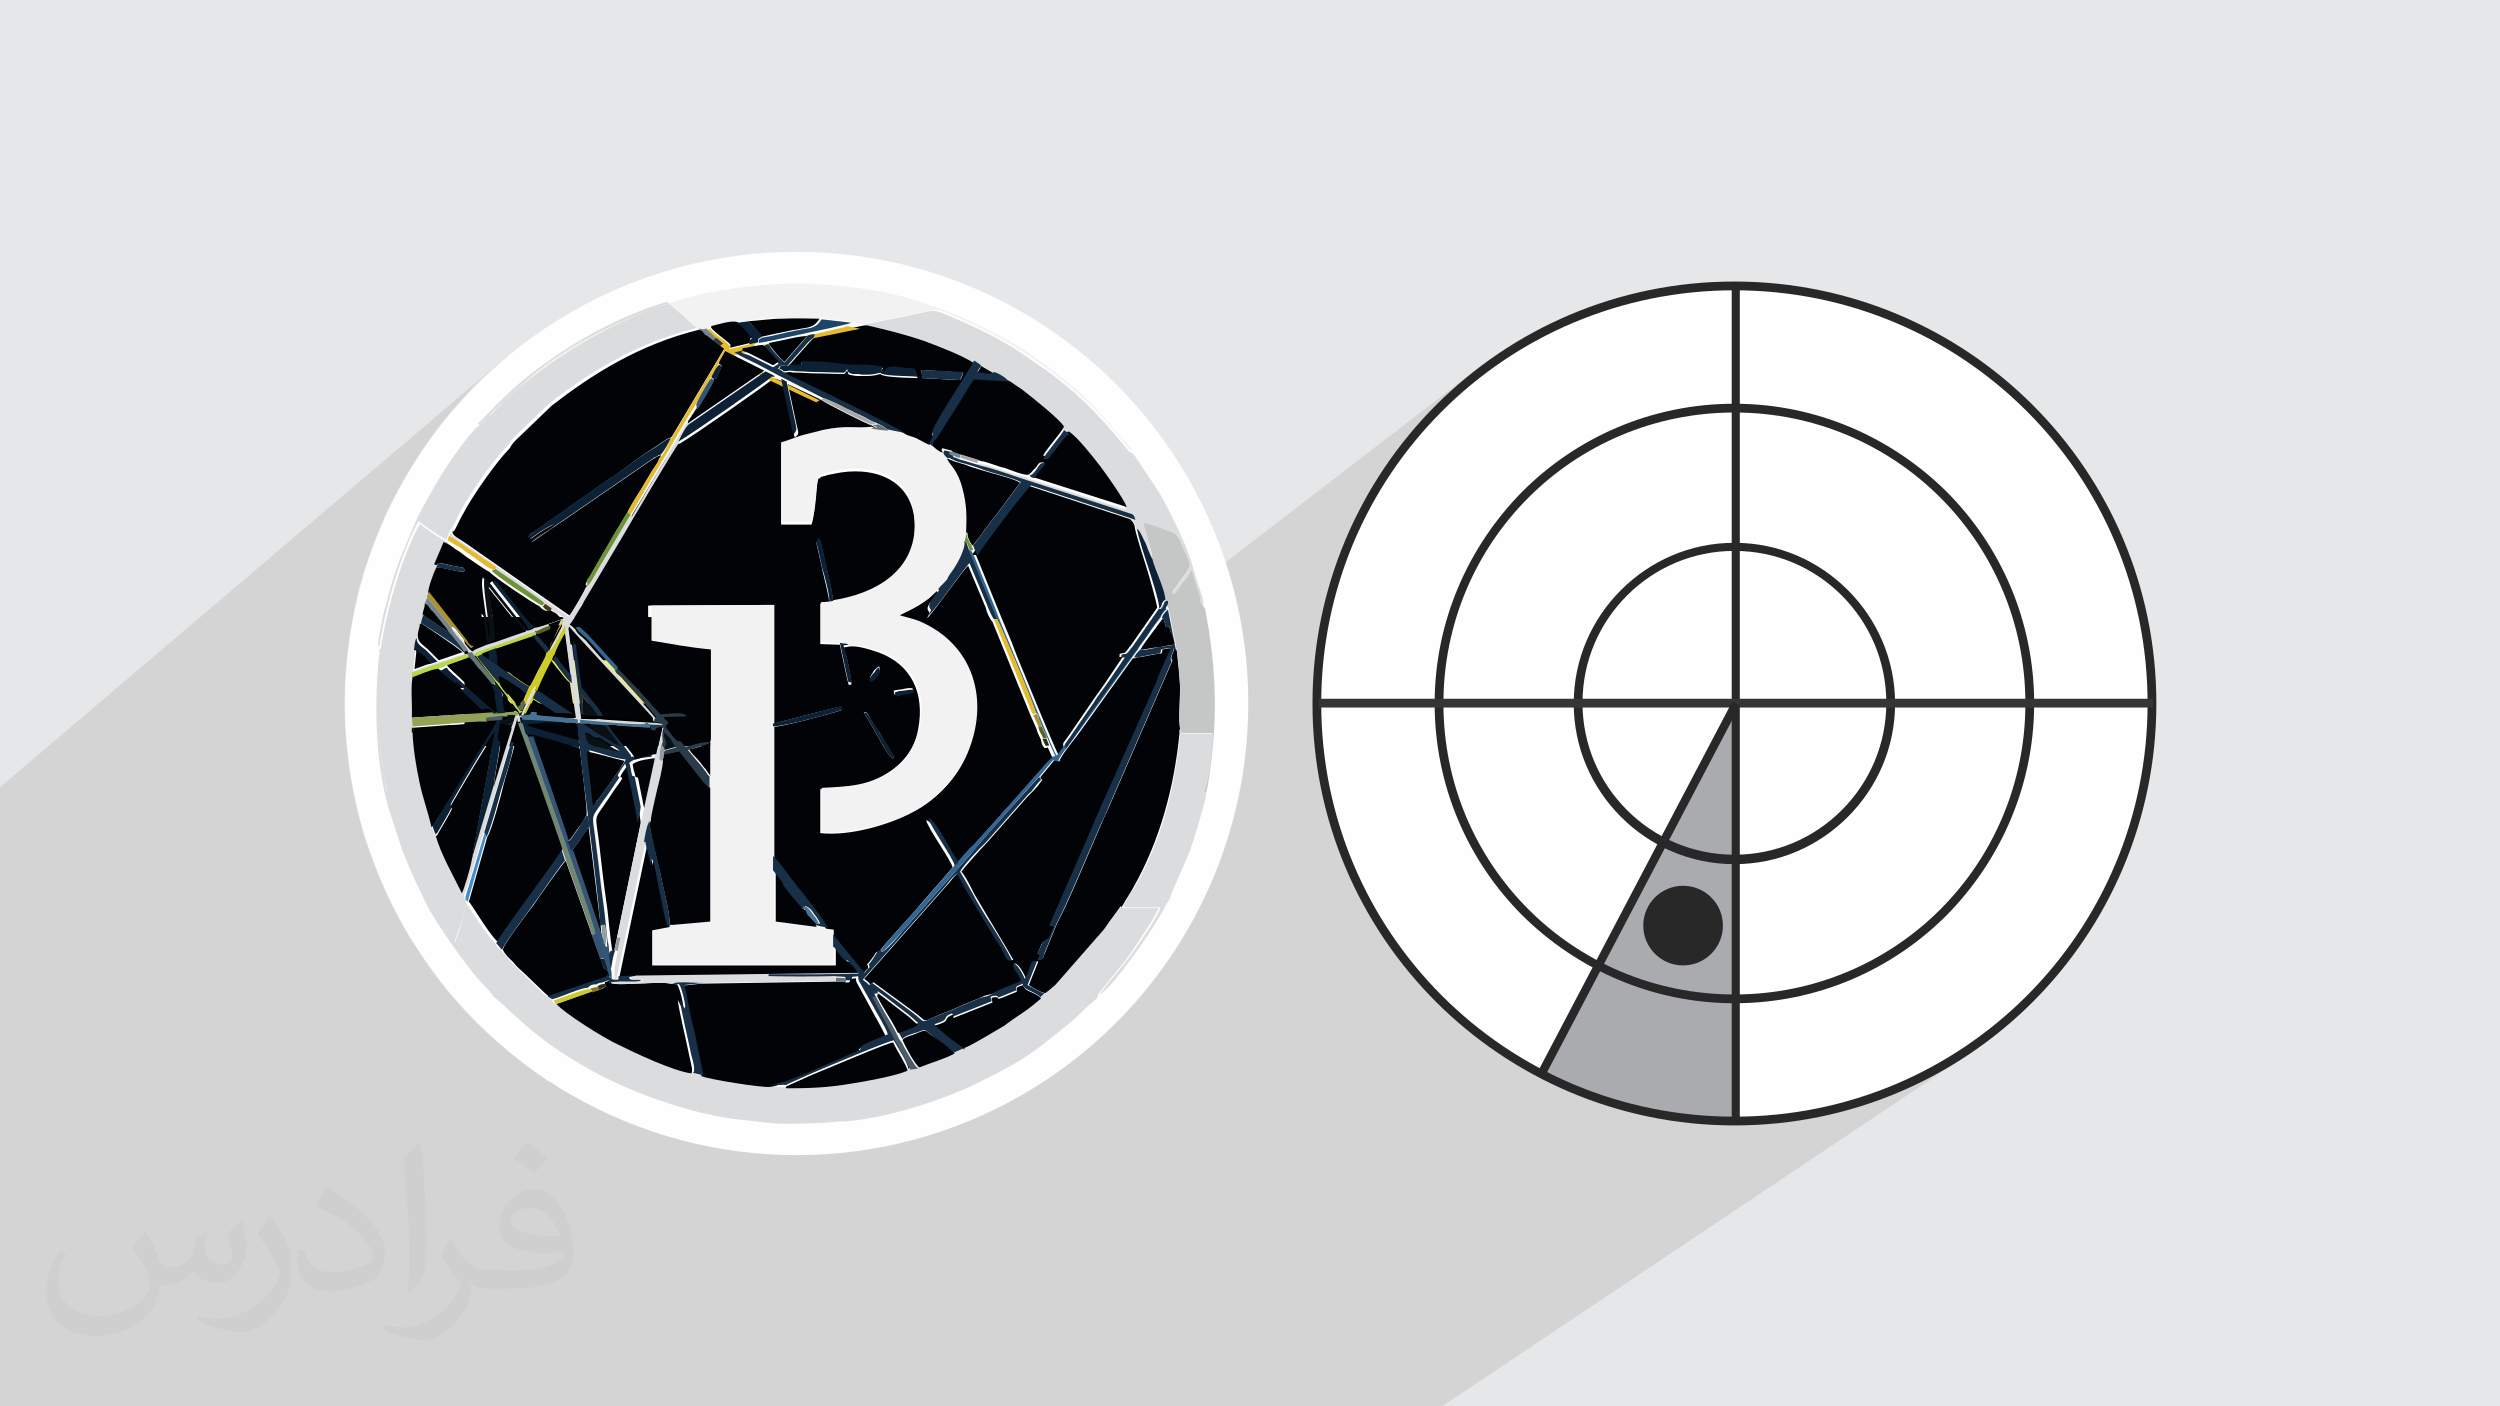<?xml version="1.0" encoding="UTF-8"?>
<!DOCTYPE svg PUBLIC "-//W3C//DTD SVG 1.1//EN" "http://www.w3.org/Graphics/SVG/1.1/DTD/svg11.dtd">
<!-- Creator: CorelDRAW 2017 -->
<svg xmlns="http://www.w3.org/2000/svg" xml:space="preserve" width="3.703in" height="2.083in" version="1.1" style="shape-rendering:geometricPrecision; text-rendering:geometricPrecision; image-rendering:optimizeQuality; fill-rule:evenodd; clip-rule:evenodd"
viewBox="0 0 3703 2083"
 xmlns:xlink="http://www.w3.org/1999/xlink">
 <defs>
  <style type="text/css">
   <![CDATA[
    .str0 {stroke:#373435;stroke-width:6.945}
    .fil3 {fill:#FEFEFE}
    .fil36 {fill:#A9ABAE}
    .fil39 {fill:#282829}
    .fil5 {fill:black}
    .fil6 {fill:#010306}
    .fil19 {fill:#091115}
    .fil13 {fill:#0C2135}
    .fil10 {fill:#173047}
    .fil20 {fill:#1C4568}
    .fil14 {fill:#2A3B4A}
    .fil33 {fill:#2B300E}
    .fil11 {fill:#326694}
    .fil15 {fill:#345674}
    .fil27 {fill:#458DCA}
    .fil32 {fill:#463910}
    .fil24 {fill:#487293}
    .fil21 {fill:#4C5B68}
    .fil31 {fill:#5A6222}
    .fil34 {fill:#656F4B}
    .fil29 {fill:#687474}
    .fil22 {fill:#6E9237}
    .fil16 {fill:#728772}
    .fil25 {fill:#748490}
    .fil35 {fill:#8C7624}
    .fil17 {fill:#91A357}
    .fil30 {fill:#949CA4}
    .fil26 {fill:#A9A9AA}
    .fil28 {fill:#AA9234}
    .fil23 {fill:#B6D74C}
    .fil9 {fill:#C5C6C6}
    .fil18 {fill:#CDCB2B}
    .fil8 {fill:#DBDCDD}
    .fil12 {fill:#E5BA2D}
    .fil0 {fill:#E6E7E8}
    .fil7 {fill:#F2F2F2}
    .fil4 {fill:#FCF05A}
    .fil38 {fill:#373435;fill-rule:nonzero}
    .fil37 {fill:#282829;fill-rule:nonzero}
    .fil2 {fill:#373435;fill-opacity:0.031}
    .fil1 {fill:#373435;fill-opacity:0.102}
   ]]>
  </style>
 </defs>
 <g id="Layer_x0020_1">
  <polygon class="fil0" points="0,0 3703,0 3703,2083 0,2083 "/>
  <polygon class="fil1" points="1282,2083 888,2083 552,2083 197,2083 189,2083 0,2083 0,1166 754,525 730,546 706,568 684,592 663,616 643,641 625,667 607,695 591,723 576,751 563,781 551,811 540,843 531,874 524,907 518,940 514,973 511,1007 510,1042 511,1076 514,1110 518,1144 524,1177 531,1209 540,1241 551,1272 563,1302 576,1332 591,1361 607,1389 625,1416 643,1442 663,1468 684,1492 706,1515 730,1537 754,1558 779,1578 805,1597 814,1603 2183,550 2171,560 2160,569 2149,579 2138,590 2127,600 2117,611 2106,622 2096,633 2087,644 2077,656 2068,668 2059,680 2051,692 2042,705 2035,718 2027,731 2019,744 2012,757 2006,771 1999,785 1993,799 1987,813 1982,827 1977,841 1972,856 1968,871 1964,886 1960,901 1957,916 1954,931 1951,947 1949,962 1947,978 1946,994 1945,1010 1944,1026 1944,1042 1944,1058 1945,1074 1946,1090 1947,1106 1949,1121 1951,1137 1954,1152 1957,1168 1960,1183 1964,1198 1968,1213 1972,1227 1977,1242 1982,1256 1987,1271 1993,1285 1999,1299 2006,1312 2012,1326 2019,1339 2027,1353 2035,1365 2042,1378 2051,1391 2059,1403 2068,1415 2077,1427 2087,1439 2096,1450 2106,1462 2117,1473 2127,1483 2138,1494 2149,1504 2160,1514 2171,1524 2183,1533 2195,1542 2207,1551 2219,1560 2232,1568 2245,1576 2258,1583 2271,1591 2284,1598 2298,1605 2312,1611 2326,1617 2340,1623 2354,1628 2368,1633 2383,1638 2398,1642 2413,1647 2428,1650 2443,1653 2458,1656 2474,1659 2489,1661 2505,1663 2521,1664 2536,1665 2553,1666 2569,1666 2585,1666 2601,1665 2617,1664 2632,1663 2648,1661 2664,1659 2679,1656 2694,1653 2710,1650 2725,1647 2740,1642 2754,1638 2769,1633 2783,1628 2798,1623 2812,1617 2826,1611 2839,1605 2853,1598 2866,1591 2879,1583 2892,1576 2905,1568 2918,1560 2136,2083 1954,2083 "/>
  <path class="fil2" d="M217 1826c7,11 12,21 16,32 3,7 5,19 21,19 5,0 11,-1 17,-5 7,-3 12,-9 14,-17l6 -21 15 -7 1 1c-2,8 -3,16 -3,21 0,18 15,24 27,24 7,0 13,-4 13,-10 0,-8 -4,-23 -8,-35 7,-7 14,-14 22,-20l1 1c4,15 6,30 6,40 0,10 -4,20 -8,27 -7,14 -20,25 -36,25 -12,0 -25,-6 -34,-17l-1 0c-9,11 -22,20 -43,20l-7 0c-1,14 -4,24 -9,33 -13,25 -50,42 -85,42 -49,0 -73,-28 -73,-66 0,-23 8,-45 19,-60l10 4c-7,14 -12,27 -12,40 0,35 29,52 62,52 31,0 68,-19 75,-42 -3,-25 -12,-36 -26,-59 4,-7 10,-15 17,-23l1 0 0 0 0 0 0 0 2 1zm564 -133c10,6 20,14 30,23 -6,8 -12,15 -21,21 -10,-8 -20,-15 -30,-22 7,-8 14,-15 20,-22l0 0 0 0 0 0 1 0zm5 96c-17,0 -30,11 -30,19 0,17 33,23 73,23 -5,-20 -22,-42 -43,-42zm-37 93c22,0 41,-1 55,-4 16,-4 30,-12 30,-18 0,-2 0,-3 -1,-5 -9,1 -19,1 -29,1 -29,0 -52,-7 -61,-23 -2,-5 -4,-10 -4,-16 0,-16 7,-32 19,-42 10,-9 21,-14 33,-14 20,0 37,16 48,42 6,14 11,30 11,51 0,14 -4,25 -12,34 -16,15 -45,21 -90,21l-20 0 0 0 -5 0c-11,0 -19,-2 -25,-7l-1 0c0,3 1,5 1,7 0,10 -3,23 -10,33 -20,30 -42,43 -60,43 -19,0 -42,-7 -63,-17l4 -7c7,3 16,5 29,5 34,0 78,-33 84,-64 -1,-3 -4,-6 -7,-10 -10,-12 -16,-22 -22,-32 5,-10 10,-18 14,-25l2 0c14,29 28,46 57,46l5 0 0 0 21 0 0 0 0 0 0 0 -3 1zm-146 31c2,-14 3,-29 3,-43l0 -21c0,-39 -5,-96 -9,-133 7,-8 17,-17 25,-23l2 1c5,47 7,101 7,151 0,13 -1,26 -2,35 -1,12 -8,21 -22,35l-3 -1 0 0 0 0 0 0 -1 -1zm-151 -62c1,18 10,33 41,33 20,0 36,-5 55,-14 3,-1 5,-3 5,-5 0,-12 -9,-27 -24,-41 -14,-13 -34,-25 -51,-32 -6,-3 -8,-5 -8,-8 0,-5 7,-16 13,-24l2 0c20,11 43,27 60,44 15,16 25,33 25,51 0,13 -4,26 -11,38 -22,11 -46,20 -70,20 -29,0 -48,-14 -48,-45 0,-3 0,-9 1,-16l10 0 0 0 0 0 0 0 0 -1zm-52 -52l18 29c7,11 13,22 13,41l0 24c0,19 -12,39 -32,60 -15,14 -29,20 -42,20 -19,0 -40,-6 -65,-17l3 -7c8,2 17,4 28,4 36,0 72,-26 89,-58 2,-4 3,-7 3,-9 0,-4 -2,-8 -4,-11 -9,-17 -19,-33 -30,-47 6,-9 12,-18 18,-27l1 0 0 -2z"/>
  <g id="_2240286001152">
   <g>
    <circle class="fil3" cx="1180" cy="1042" r="669"/>
    <g>
     <path class="fil4" d="M720 946l318 0 0 127 -318 0 0 -127zm0 0z"/>
     <path class="fil5" d="M688 1105l381 0 0 -191 -381 0 0 191zm64 -127l255 0 0 64 -255 0 0 -64zm0 0z"/>
     <g>
      <path class="fil6" d="M1279 1056c5,-3 5,-1 12,12 4,7 8,12 12,18 3,5 21,34 21,36 -3,8 -19,-23 -23,-30l-21 -36 0 0zm45 -29c1,-6 -3,-3 4,-5 1,0 7,-1 8,-1 5,-1 12,-3 16,-1 0,5 1,3 -3,5l-17 3c-7,1 -4,3 -8,-1l0 1zm-35 -19c-1,-5 0,-6 4,-12 1,-3 3,-4 4,-5 4,-4 4,-3 5,-4 3,7 1,8 -6,17l-7 3 0 1zm-286 -355c-3,3 -73,120 -81,134l-60 101c-4,5 -7,10 -10,17 -1,3 -4,7 -5,9 -1,1 -1,3 -3,4l-3 4c4,1 5,4 8,7 8,-1 1,-4 17,10l45 49c7,5 47,48 49,51 3,4 4,5 8,9 4,4 5,4 8,9 10,0 33,-5 39,3l-34 1c3,7 4,3 6,8 -1,3 -3,3 -4,6 7,7 12,16 18,21 4,3 0,-3 5,1 3,1 4,4 7,6 12,-1 22,-6 35,-6l0 -135c-32,-3 -58,-8 -88,-13l0 -52 182 -1 0 177c19,-5 86,-23 103,-26l1 5c-14,5 -88,25 -103,25l0 194c9,6 23,27 31,38 4,5 6,9 10,13 4,5 6,9 10,13 8,9 26,33 30,42l8 1 0 7c8,7 30,35 35,43 3,4 9,12 12,14 3,-4 3,-5 7,-8 -1,-13 -7,4 9,-19 3,-5 1,-4 8,-6 4,-8 51,-57 60,-69l48 -55c-1,-9 -38,-60 -39,-70 12,1 38,62 45,64l17 -19c3,-4 5,-5 9,-9l36 -40c4,-4 7,-7 9,-10l62 -70c9,-9 4,-5 10,-6l-8 -18c-3,1 0,1 -5,1 -3,-4 -4,-5 -5,-12 -3,-7 -5,-9 -7,-17l-8 -18 -57 -140c-4,-4 -8,-13 -10,-21l-26 -62c-9,8 -51,69 -61,78l4 -8c-1,-4 -8,-5 3,-18 3,-3 4,-4 5,-7 5,-7 3,-5 3,-7 0,0 0,-1 0,-1 -5,4 -8,8 -13,12 -21,16 -40,22 -45,26 4,3 25,7 32,10 79,35 101,117 69,195 -16,38 -47,69 -81,86 -32,17 -91,35 -135,30l0 -65c39,-1 66,-3 96,-21 22,-13 43,-34 49,-68 10,-53 -10,-95 -57,-113 -12,-4 -34,-12 -47,-9l-6 1c0,0 -1,0 -1,0 4,5 13,51 12,55 -5,0 -3,4 -7,-12l-10 -47 -29 -1 0 -60 13 -1c1,-6 -8,-40 -10,-49 -1,-8 -4,-16 -5,-23 -5,-22 -4,-14 -1,-22 4,4 1,-4 4,7l4 17c4,18 14,57 14,70 65,-10 122,-44 121,-114 -1,-71 -64,-90 -121,-77 -4,1 -8,1 -12,3 -1,0 -4,1 -5,1l-4 3c0,0 0,0 -1,0 -5,17 -4,51 -10,68l-45 0 0 -118c9,-3 21,-8 30,-10 10,-3 21,-5 31,-8 36,-8 48,-3 73,-5l9 0c-3,-3 -1,-1 -4,-3l-5 -3c-6,-1 -71,-34 -75,-38l-49 -23 13 61c3,12 4,13 -3,18l-18 -83 -9 -4 -5 0c-3,4 -120,86 -138,96l-4 1z"/>
      <path class="fil6" d="M1678 975l-82 114c-7,9 -25,31 -27,39 -7,-3 -5,-4 -9,0l-19 23c1,3 1,3 3,4 -5,7 -9,12 -14,17 -4,4 -5,5 -8,8l-60 68c-8,8 -32,35 -38,43 7,8 14,23 19,33 7,12 13,22 19,32 7,12 35,58 39,66 -9,1 -9,-5 -13,-12 -4,-6 -7,-10 -10,-17 -8,-12 -57,-95 -58,-100 -8,5 -12,13 -18,19l-122 138c4,3 6,4 9,8 6,-3 0,-1 5,-3l60 44c22,16 9,16 40,3 21,-8 40,-17 60,-25 5,-3 9,-3 16,-5 16,-8 30,-12 44,-19 -3,-7 -7,-12 -10,-18 0,0 -1,-4 -1,-4 -1,-5 0,-3 0,-4 8,1 17,23 17,23 10,-17 6,-27 18,-26l-14 35c5,4 19,12 25,12 4,-1 13,-10 17,-13l71 -81c4,-7 8,-12 13,-18l13 -18c4,-8 12,-19 16,-27 39,-69 60,-147 68,-227 0,-5 0,-5 1,-8 -3,-10 0,-47 0,-61 -1,-18 -3,-36 -5,-55 -3,-3 -1,3 -3,-4 -1,5 -5,12 -5,16 1,6 3,-1 1,5l-92 212c-4,10 -9,19 -13,29 -13,30 -53,126 -65,146l-18 44c-4,8 -1,10 -10,10l3 -6c-3,-3 -4,-3 -4,-3 5,-10 5,-16 12,-19 7,-4 4,-1 8,-9 3,-5 4,-6 5,-12l-6 -1 45 -103c16,-34 30,-69 45,-103l68 -153c8,-17 16,-34 22,-52 -3,0 -8,1 -10,1 -10,3 -1,0 -6,7 -13,1 -25,5 -38,6l0 1z"/>
      <path class="fil7" d="M1234 890l-5 1 -13 1 0 60 29 1c5,0 9,0 13,3 13,-1 35,5 47,9 47,18 68,60 57,113 -7,33 -27,55 -49,68 -30,18 -57,19 -96,21l0 65c44,5 103,-13 135,-30 34,-17 65,-48 81,-86 33,-78 10,-160 -69,-195 -8,-4 -27,-8 -32,-10 5,-4 25,-10 45,-26 5,-4 9,-8 13,-12 4,-5 8,-8 13,-14 4,-5 8,-10 10,-16 5,-9 14,-26 16,-38l4 -16c1,-25 3,-40 -5,-64 -8,-30 -19,-36 -23,-45 -4,-3 -8,-7 -9,-10 -3,-1 -9,-5 -13,-9 -5,-3 -3,0 -5,-4 -7,-3 -12,-5 -18,-9 -5,-3 -13,-5 -18,-7l-25 -5c-8,-1 -19,0 -26,-4 -25,3 -35,-3 -73,5 -10,3 -21,5 -31,8 -10,3 -21,8 -30,10l0 118 45 0c7,-17 7,-51 10,-68 0,0 1,-1 1,0l4 -3c1,0 4,-1 5,-1 4,-1 8,-3 12,-3 57,-13 120,5 121,77 1,70 -57,104 -121,114l1 -1z"/>
      <path class="fil6" d="M670 787c0,7 9,10 19,17l155 108c3,-3 22,-38 25,-42 0,-9 -3,1 -1,-6 0,-1 3,-5 4,-7l40 -69c4,-6 13,-23 17,-27 5,-13 17,-30 25,-43 4,-8 8,-14 13,-22 4,-7 10,-14 12,-21 -1,-1 0,-1 -5,1 -3,1 -4,3 -7,4l-179 123c1,-4 10,-9 17,-13 4,-3 16,-8 16,-13 -4,0 -25,14 -29,17 -5,4 -5,5 -9,1 1,-4 8,-7 12,-10l105 -74c17,-10 48,-35 66,-46 10,-6 17,-13 29,-18l81 -136 -4 -3c-4,1 -3,0 -5,3l-7 -5c0,0 0,0 -1,-1 0,0 0,-1 -1,-1 -4,-3 -7,-5 -10,-8 -4,-3 -3,-1 -5,-4 -3,-3 -1,-1 -6,-4 -91,22 -162,68 -220,113l-53 51c-4,4 -7,8 -9,12 -19,19 -55,70 -69,97 -3,4 -12,25 -14,26l1 0z"/>
      <path class="fil7" d="M1052 1097l0 3 0 48 0 18 0 198 -56 5 -7 3 -26 5 0 52 272 0 0 -27 0 -18 0 -7 -8 -1c-7,-1 -16,-3 -19,-5l-61 -8 0 -74 0 -18 0 -194 0 -4 0 -177 -182 1 0 52c30,5 56,10 88,13l0 135 -1 0z"/>
      <path class="fil8" d="M729 1471c0,5 1,4 8,10l32 29c14,13 29,25 44,36 17,12 31,21 48,31 65,39 165,75 240,82l36 4c16,3 79,1 97,-1 6,-1 13,-1 19,-1 60,-5 135,-29 187,-53 18,-9 35,-17 53,-27 18,-10 32,-19 48,-31 10,-8 45,-35 55,-45 4,-4 7,-6 10,-10l16 -14c4,-4 4,-3 4,-7 1,-4 39,-47 48,-61 8,-12 38,-56 42,-68l-43 0c-13,0 -10,0 -13,-3l-13 18c-5,6 -8,12 -13,18l-71 81c-4,3 -13,12 -17,13l-7 6c-5,5 -19,16 -27,21 -9,7 -18,13 -27,19 -14,9 -43,27 -61,34l-16 7c-4,5 -42,18 -52,21 0,0 -1,0 -1,0l-8 1 -6 3c-16,8 -62,16 -83,19 -34,5 -62,5 -96,7 -4,0 -18,0 -22,-1 -14,3 -91,-10 -101,-16l-16 -4c-29,-4 -83,-30 -109,-43 -19,-9 -79,-45 -91,-60 -5,-1 -3,0 -5,-5l-7 -4c-4,-4 -7,-5 -9,-8l-27 -26c-5,-5 -12,-12 -17,-17 -5,-7 -12,-13 -16,-19 -4,-1 -8,-8 -9,-10 -16,-16 -40,-57 -43,-60 1,7 -8,34 -10,42 -8,22 -9,21 0,32 1,3 0,1 3,4l45 57 0 0z"/>
      <path class="fil6" d="M1446 823l30 74c10,25 21,49 30,74 7,17 58,143 62,147 3,-4 5,-8 8,-10l-1 -3c-1,-5 0,-4 7,-14l35 -51c8,-12 16,-22 23,-33l23 -34c-9,0 -3,1 -5,-4 5,-3 7,0 10,-4 1,-1 5,-7 7,-9l39 -56c0,-5 -13,-51 -16,-60 -5,-16 -14,-43 -17,-58 0,-4 -3,-10 -7,-13l-155 -51c-8,7 -78,100 -79,104l5 0z"/>
      <path class="fil6" d="M1253 1454l-16 0 -199 3 -27 3c5,23 8,45 14,66 7,21 10,47 14,68 12,5 87,17 101,16 17,-1 73,-26 92,-34l39 -17c3,-3 1,-1 1,-4 4,-7 34,-16 40,-19 -3,-9 -18,-34 -23,-44l-18 -33c-4,-6 -3,-8 -3,-10l-9 1c0,7 -1,5 -10,5l3 0z"/>
      <path class="fil8" d="M1283 481c30,8 56,13 84,23 26,9 53,21 74,33l10 7 17 10c5,3 18,10 22,14 5,0 8,4 12,7 4,3 8,5 12,8 13,9 56,44 62,55l6 5c12,8 36,39 47,52 9,12 34,47 39,60l-138 -44c-4,-1 -3,0 -5,-1 -3,-1 -1,-1 -3,-3 -6,0 -29,-8 -36,-10 -8,-3 -29,-10 -35,-10l-4 1 0 3c18,5 40,13 58,18l161 52c8,3 8,3 10,10 4,3 7,9 7,13 4,4 10,17 13,22 3,5 8,19 10,23 3,-3 -10,-42 -12,-53 6,0 30,9 38,12 16,5 12,1 22,29 12,27 13,18 -14,56 0,0 -3,4 -3,4l0 4c4,1 10,-9 14,-16 4,-7 10,-13 14,-19l13 40c1,3 1,5 1,8 3,9 0,4 4,7 0,-12 -5,-26 -8,-35 -4,-12 -7,-21 -10,-33 -12,-35 -23,-56 -39,-87 -5,-10 -10,-18 -16,-27l-30 -45c-1,-1 -1,-1 -3,-3 -3,-1 -1,-1 -3,-1 -5,-4 -14,-17 -19,-22 -7,-8 -12,-14 -18,-21 -17,-17 -18,-21 -39,-39 -4,-4 -6,-7 -10,-9 -19,-16 -32,-27 -55,-42 -40,-29 -77,-48 -127,-69 -10,-4 -18,-9 -30,-7l-92 19c-4,1 -1,0 -3,1l-1 1z"/>
      <path class="fil8" d="M711 630c-8,0 -49,60 -52,65 -9,14 -36,60 -43,77 -16,39 -18,38 -34,86 -5,16 -8,31 -13,47 -3,12 -9,42 -9,53 4,-3 1,0 4,-13 8,-49 31,-129 56,-173 7,5 35,26 42,27l1 -4c0,0 0,0 0,-1l4 -9c3,-1 12,-22 14,-26 14,-26 49,-77 69,-97 4,-4 7,-8 9,-12l53 -51c57,-45 129,-91 220,-113l0 -1c-7,-4 -12,-10 -18,-16 -30,-23 -18,-25 -39,-18 -9,3 -16,5 -25,9 -71,27 -153,78 -208,133 -9,8 -29,31 -34,34l3 4z"/>
      <path class="fil8" d="M932 764l-48 81c-4,6 -12,22 -17,26 -1,5 -21,39 -25,42l-155 -108c-10,-8 -19,-12 -19,-17l-4 9c0,0 0,0 0,1 5,1 30,19 36,23 7,4 10,8 17,12 7,4 13,8 17,12 0,0 69,47 73,51l10 6c6,7 10,5 16,12 0,0 0,1 1,1 0,0 0,1 1,1 -9,3 -36,14 -44,14 -1,1 0,1 -5,3 -3,1 -3,1 -7,1 -1,3 1,1 -5,3l-40 14 -13 4 -17 7 -4 3c-10,-5 -23,-34 -30,-31 3,7 8,12 12,17 3,4 10,13 13,17l-7 1 -3 0 -35 12 -13 4 -25 9 3 -29c0,-4 1,-16 4,-18 -1,-7 1,-12 3,-18 1,-5 1,-12 5,-16 0,-8 3,-12 3,-17l4 -9 1 -5c0,-9 9,-30 12,-38l3 -7 14 -33 0 -1c-7,-1 -36,-22 -42,-27 -25,44 -48,123 -56,173 -3,13 0,10 -4,13 0,0 0,0 0,1 0,0 0,1 0,1 0,1 0,1 0,4 -6,49 -6,110 0,161 1,9 7,44 9,51 5,0 1,0 3,-3 -5,-16 -13,-77 -12,-95l49 -3 -1 -12c1,-18 -1,-43 1,-60l0 -7 81 -27 6 -1c7,10 33,38 35,45 4,5 8,9 10,14 3,1 3,3 5,5 3,3 3,4 5,7 4,4 7,9 10,13 3,3 0,1 3,3 3,4 0,1 4,3 3,1 1,1 4,0l18 -36c1,-4 0,-5 0,-5 -1,1 -1,0 -3,3 -1,1 -1,3 -3,4l-10 21 -4 10c-3,4 -3,0 -4,-1 -1,-1 -4,-4 -4,-5l-62 -81c5,-4 36,-13 44,-16l45 -16c8,-3 14,-7 21,-8l19 -7c5,-1 -3,10 -8,21 -4,7 -13,21 -10,26 4,-3 4,-5 7,-9l16 -30 1 10 8 61 1 12 7 47 -4 1 -25 -1 -29 -3 0 5c9,1 56,4 61,7l0 6c0,8 3,13 1,21 3,4 1,1 3,7 0,3 0,5 1,9 3,13 12,88 10,97 3,4 1,3 3,8 0,4 1,6 1,10l18 148c6,1 3,1 5,-1 1,-12 -23,-195 -26,-225 -3,-23 -5,-52 -9,-75l0 -7c10,0 91,8 96,7l4 -3 22 1c-4,-4 -7,-3 -12,-4l-78 -5 -8 -1c0,0 -1,0 -1,0 -5,1 -13,0 -19,0l-6 0 -13 -104 -3 -23c0,-3 0,-1 1,-3 9,12 90,97 101,110l23 25 3 -4c-17,-21 -35,-39 -53,-60 -3,-3 -5,-5 -8,-9 -5,-3 -39,-42 -44,-48 -6,-6 -12,-9 -16,-17 -3,-3 -4,-4 -8,-7l3 -4c1,-1 1,-3 3,-4 1,-3 4,-7 5,-9 4,-7 7,-10 10,-17l60 -101c8,-14 77,-131 81,-134 1,-5 12,-22 16,-26 1,-4 0,-3 3,-7 1,-1 1,-3 3,-5 1,-4 4,-7 7,-10 0,-5 0,-3 -1,-8 -5,5 -43,70 -49,82 -17,27 -33,56 -49,83l-5 -4z"/>
      <path class="fil6" d="M1422 563l-56 -3 -1 -12 62 4 -4 10 -1 0zm-213 -68c-3,6 -3,4 -10,12l-31 35 19 0 0 -5c17,0 45,1 61,4 8,1 21,0 30,1 10,1 19,3 30,3 -4,5 -1,7 -1,7 12,-1 0,-8 23,-7 8,0 18,1 25,3l4 12c-6,0 -44,-1 -51,-4 -4,-1 1,0 -3,-1l-1 -1c-10,3 -16,3 -27,3 -5,0 -10,0 -14,-1 -9,-1 -6,-3 -8,-7 -4,3 -3,7 -4,4 0,0 0,0 -1,1 -16,0 -31,-1 -45,-1 -8,0 -16,-1 -23,-1 -4,0 -8,0 -12,-1l-9 1c7,5 35,18 44,22 22,12 123,60 136,69 5,3 13,4 18,7 6,3 12,7 18,9 8,-13 4,-12 4,-16 0,-8 56,-91 62,-105 -21,-13 -48,-23 -74,-33 -29,-10 -55,-16 -84,-23l-5 0 -69 14 -1 1z"/>
      <path class="fil6" d="M1382 661c3,3 9,8 13,9 1,-3 0,1 0,-3 0,-3 -1,-1 1,-3l12 3c0,0 1,0 1,0l3 3 12 4 29 9c7,0 27,9 35,10 8,3 30,12 36,10 4,-3 6,-7 10,-10 4,-5 4,-9 12,-8 0,4 3,0 -7,10 -3,4 -7,8 -8,12l138 44c-5,-13 -30,-48 -39,-60 -10,-13 -34,-44 -47,-52 -4,1 -12,13 -17,19 -13,17 -10,18 -21,17 4,-9 27,-34 31,-43 -5,-10 -48,-44 -62,-55 -4,-3 -8,-5 -12,-8 -4,-3 -8,-6 -12,-6l-51 -3c-5,6 -10,17 -16,25l-38 60c-7,10 -7,5 -7,13l1 1z"/>
      <path class="fil6" d="M759 1098c5,0 1,0 4,1 -4,21 -14,49 -19,71 -1,5 -17,64 -22,69l-27 95 -1 1c4,3 27,44 43,60 8,-14 94,-129 97,-138 -4,-17 -64,-186 -66,-187l-8 27 0 0z"/>
      <path class="fil7" d="M711 630c5,-4 26,-26 34,-34 55,-53 136,-104 208,-133 8,-3 16,-7 25,-9 21,-7 10,-5 39,18 6,5 13,12 18,16 4,0 7,1 9,-1l8 -3c10,-1 30,-8 39,-7 0,0 1,0 1,0l6 -1c3,0 5,-1 9,-1 17,-3 35,-4 53,-4 18,0 36,1 55,0l44 5 19 4 5 0c1,-1 0,0 3,-1l92 -19c13,-3 19,1 30,6 51,21 86,40 127,69 22,14 35,26 55,42 4,3 7,7 10,9 21,18 22,21 39,39 6,6 12,13 18,21 5,5 13,18 19,22 -1,-7 -4,-8 -9,-14l-52 -58c-33,-32 -88,-74 -127,-95 -51,-27 -69,-35 -123,-53 -44,-16 -96,-23 -152,-27 -48,-4 -118,3 -165,13 -91,19 -199,68 -270,131l-47 43c-4,4 -6,8 -10,12 -8,8 -9,6 -10,14l0 -3z"/>
      <path class="fil8" d="M763 1060l-3 10 -3 9 -26 84 -34 114c-1,5 -12,42 -14,45 -12,-25 -31,-57 -39,-86l-5 -14c-5,-22 -13,-43 -18,-68 -5,-23 -9,-48 -10,-73l-1 -9 -49 3c0,19 6,79 12,95 -1,3 3,1 -3,3 0,5 4,16 5,22l21 65c16,40 19,44 35,78 14,29 78,121 97,131l-45 -57c-1,-3 -1,-1 -3,-4 -9,-12 -8,-10 0,-32 3,-8 12,-35 10,-42l1 -1c-7,-4 -3,-8 3,-25l23 -77 40 -135 8 -27 1 -5c1,7 0,5 5,5l-1 -7 -3 -7c-5,-3 -3,-1 -8,1l3 1z"/>
      <path class="fil6" d="M983 1118c-1,4 0,5 -3,9 0,10 -6,34 -9,45 -3,10 -9,36 -9,45 -1,10 12,61 16,77 4,21 14,56 14,75l4 1 56 -5 0 -198c-5,-4 -9,-8 -12,-13l-33 -42 -23 5 -1 -1z"/>
      <path class="fil6" d="M745 1407c3,7 9,12 16,19 5,7 12,12 17,17l27 26c4,4 5,4 9,8 16,-5 31,-10 47,-16 8,-3 16,-5 23,-8 9,-3 21,-5 19,-9l-3 -8 -5 -1 -5 -14 -13 -36 -39 -110c-4,3 -43,58 -48,66 -4,5 -47,61 -45,66l0 0z"/>
      <path class="fil9" d="M1707 828c4,14 19,48 19,61 3,3 1,0 1,4l4 9 12 61c3,18 4,35 5,55 0,14 -1,51 0,61l1 7 47 0c-1,25 -4,47 -8,69 0,4 -1,7 -3,10 -3,10 -1,9 1,10 4,-9 9,-55 10,-66 7,-64 3,-133 -9,-196 -1,-4 -1,-12 -4,-14 -4,-3 -1,1 -4,-6 -1,-3 -1,-5 -1,-8l-13 -40c-4,7 -9,13 -14,19 -4,7 -10,17 -14,16l0 -4c0,-1 3,-4 3,-4 27,-38 26,-29 14,-56 -10,-26 -8,-23 -22,-29 -8,-3 -31,-12 -38,-12 1,12 16,49 12,53z"/>
      <path class="fil6" d="M896 1457l1 4c-4,3 -6,5 -12,5l-10 3 -51 18c12,14 71,51 91,60 26,13 81,39 109,43 3,-4 -1,-16 -3,-26 -4,-21 -16,-69 -17,-83l7 14 1 -4c0,-5 -5,-27 -9,-33l-10 -1c-17,-4 -79,4 -88,-1 0,-4 0,-1 -1,-4l-8 3 0 3z"/>
      <path class="fil8" d="M1663 1341c3,3 0,3 13,3l43 0c-3,12 -33,56 -42,68 -9,14 -47,57 -48,61 19,-10 83,-101 97,-131 4,-7 7,-10 9,-18l26 -60c5,-13 10,-30 14,-43 3,-10 10,-35 12,-45 -3,-1 -4,0 -1,-10 1,-3 1,-7 3,-10 4,-23 7,-45 8,-69l-47 0 -1 -7c-3,3 -1,4 -1,8 -8,79 -27,157 -68,227 -5,8 -13,19 -16,27l-1 0z"/>
      <path class="fil6" d="M913 1452l8 0 0 -5 25 -1 328 -4c-3,-5 -5,-8 -9,-12 -13,-14 -3,5 -19,-17 -5,-7 -3,-7 -8,-10l0 27 -272 0 0 -52 26 -5c-5,-14 -8,-34 -12,-51 -3,-12 -7,-45 -12,-49 0,0 0,1 0,1l-1 4c0,1 0,1 0,4l-8 -32 -43 204 -3 -1z"/>
      <path class="fil10" d="M1305 1407c-7,3 -4,1 -8,7 -14,23 -10,8 -9,19 -4,3 -5,4 -7,8 -3,-3 -9,-10 -12,-14 -7,-8 -29,-36 -35,-43l0 18c5,4 4,4 8,10 17,22 7,1 19,17 4,4 7,7 9,12l1 1c-22,0 -45,1 -68,1l-51 0c-3,0 -7,0 -9,0 -6,0 -5,0 -6,3 4,1 92,1 99,0l16 1 0 5c8,0 10,1 10,-5l9 -1c1,3 -1,4 3,10l18 32c5,10 21,35 23,44 -8,4 -38,14 -40,19 -1,3 0,1 -1,4l-39 17c-19,8 -74,34 -92,34 4,1 17,1 22,1 0,0 1,-1 1,-1l38 -17c19,-8 113,-48 120,-48 4,8 22,35 21,42l7 -3 -57 -108 5 -1 0 -3c5,4 10,7 16,12l30 23c5,4 10,9 14,12 -4,3 -25,12 -30,12 3,5 3,7 7,12 3,-5 16,-8 22,-10 13,-5 9,-5 19,3 5,4 34,25 35,27l16 -7c-5,-1 -18,-12 -23,-16l-19 -16c0,0 0,0 -1,-1 0,0 0,-1 -1,-1 0,0 0,-1 -1,-1 27,-8 8,-9 26,-16 3,3 1,4 1,5l58 -23c-1,-4 -5,-8 5,-8 9,0 -1,5 9,1 8,-3 14,-6 22,-9 0,-8 0,-5 10,-10 0,0 0,0 0,1 0,0 0,0 0,1l3 4c4,4 18,8 23,14l6 -6c-5,0 -19,-9 -25,-12l14 -35c-12,-3 -8,9 -18,26 0,0 -9,-22 -17,-23 -1,1 -1,-1 0,4 0,0 1,4 1,4 4,6 8,10 10,18 -14,7 -29,10 -44,20 -5,3 -9,3 -16,5 -19,8 -39,17 -60,25 -31,13 -19,13 -40,-3l-60 -44c-4,1 1,0 -5,3 -3,-4 -6,-5 -9,-8l122 -138c6,-7 9,-13 18,-19 1,7 51,88 58,100 4,5 7,10 10,17 4,6 4,13 13,12 -3,-9 -32,-56 -39,-66 -7,-12 -13,-21 -19,-33 -5,-9 -14,-25 -19,-33 4,-8 29,-35 38,-43l60 -68c3,-4 4,-4 8,-8 5,-7 9,-12 14,-17 -1,-3 0,-1 -3,-4 -4,3 -87,96 -87,97 -5,5 -9,10 -14,17l-101 114c-5,7 -25,30 -31,31l-1 -3 0 -3z"/>
      <path class="fil6" d="M649 834c7,0 16,3 21,4 19,4 17,1 18,8 -9,3 -30,-7 -42,-5 -4,8 -12,30 -12,38l57 73c3,4 5,9 10,8l17 -7 -5 -44c4,4 1,0 4,4 3,7 1,25 5,30 3,-8 -9,-64 -8,-82l1 -6 53 68c3,3 5,7 8,9l1 -1c0,0 0,0 0,-1l-52 -66 4 -3c12,10 49,64 57,68 8,0 35,-12 44,-14 0,0 0,-1 -1,-1 0,0 0,-1 -1,-1 -5,-7 -9,-5 -16,-12l-1 4c-4,0 -9,-3 -12,-7 -9,-4 -70,-45 -74,-51 -7,-3 -26,-17 -34,-22 -5,-4 -10,-8 -17,-12 -5,-4 -12,-9 -17,-10l-14 33 4 1z"/>
      <path class="fil6" d="M611 1084c1,25 5,49 10,73 5,25 13,45 18,68 5,-3 9,-13 13,-18l60 -97c5,-9 21,-33 23,-40l-16 1c-14,-1 -38,3 -55,3l-53 4c0,0 -1,0 -1,0l0 8 0 0z"/>
      <path class="fil6" d="M910 1407l4 -19 35 -169c0,-8 -14,-79 -18,-87 -25,33 -1,10 -13,27 -7,9 -12,17 -18,26 -22,33 -18,17 -12,69 3,27 6,53 10,81 4,26 5,53 10,79 0,-7 3,-5 3,-5l-1 -1z"/>
      <path class="fil6" d="M645 1237c8,29 27,61 39,86 3,-4 13,-39 14,-45l35 -192c-5,5 -49,79 -58,95 -21,34 9,-5 -17,38l-10 17c-1,3 -1,1 -3,3l0 0z"/>
      <path class="fil6" d="M840 1246c7,-3 9,-10 16,-19 5,-6 10,-13 13,-21 1,-9 -9,-84 -10,-97 -7,-4 -66,-21 -73,-21l27 78c4,13 26,71 26,79l1 1z"/>
      <path class="fil10" d="M871 1111c19,4 36,12 56,14 -3,7 -42,61 -45,65l-9 -79 -1 0zm-4 -26c12,3 10,8 16,8 8,1 -3,-5 10,3 8,5 18,10 25,16 -45,-12 -48,-6 -51,-27l0 1zm29 286c1,3 0,-1 1,4 0,1 0,5 1,7 0,4 1,8 1,12 0,0 0,0 0,1 0,0 0,1 0,1l1 10c0,22 5,27 4,44 -3,-5 3,5 -1,-3 -1,-3 0,-1 -3,-4 1,4 -10,6 -19,9 -8,3 -16,5 -23,8 -16,5 -31,10 -47,16l7 4c13,-3 42,-17 53,-17 3,-3 0,-1 5,-4 3,-1 5,-1 8,-1l1 -1c0,0 3,-1 3,-1 1,0 4,-1 5,-1l8 -3c1,1 1,0 1,4 10,-4 36,0 47,-3l0 -1c-10,-3 8,1 -3,-1 -1,0 -4,0 -5,0 -5,0 -8,1 -9,-3 1,-3 -1,0 7,-3 0,0 1,0 1,0 0,0 1,0 1,0l-25 1 0 5 -8 0c-3,-1 -3,-3 -3,-8 -1,-7 0,-8 1,-13 1,-8 3,-16 5,-22l-5 0c0,0 -3,0 -3,5 -5,-26 -6,-53 -10,-79 -4,-27 -6,-53 -10,-81 -6,-52 -10,-36 12,-69 7,-9 12,-17 18,-26 13,-17 -10,5 13,-27 3,8 18,79 18,87 3,-5 4,-16 5,-23l-9 -45c-7,-3 -3,3 -5,-7 -1,-4 -1,-8 -3,-13 7,-7 23,-8 33,-9l1 -8c-9,1 -19,7 -31,8l-1 -3c-3,-5 -25,-31 -30,-39 -1,-1 -1,-3 -3,-4 -1,-3 0,0 -1,-3l9 1c-4,-3 -12,-1 -18,-1 3,5 23,33 26,34 -3,-3 -21,-14 -27,-17 -8,-5 -18,-12 -26,-17l7 0c-4,-3 -10,-1 -17,-1 4,23 6,52 9,75 4,30 27,213 26,225l7 -1z"/>
      <path class="fil10" d="M1723 915l4 14 5 -1c1,10 7,16 8,27 -9,1 -18,3 -26,4 -5,1 -21,5 -25,3 -3,3 -8,8 -9,12 13,-1 25,-5 38,-6 5,-7 -4,-4 6,-7 3,-1 8,-1 10,-1 -7,17 -16,34 -22,52l-68 153c-16,34 -30,69 -45,103l-45 103 7 1c-1,4 -4,7 -5,12 -4,8 0,5 -8,9 -6,4 -5,9 -12,19 0,0 3,0 4,3l-3 7c9,0 8,-3 10,-10l18 -44c12,-21 52,-116 65,-146 4,-9 9,-18 13,-29l92 -212c1,-7 0,1 -1,-5 0,-4 4,-10 5,-16 3,6 0,1 3,4l-12 -61c-4,3 -8,8 -9,12l1 1z"/>
      <path class="fil6" d="M845 955l5 0c0,5 8,62 9,65l17 21c4,5 14,16 14,21l78 5c-4,0 0,1 -1,-4l-23 -25c-12,-13 -92,-99 -101,-110 0,1 0,0 -1,3l3 23 1 1z"/>
      <path class="fil6" d="M1427 1553c17,-7 45,-25 61,-34 9,-7 18,-13 27,-19 8,-5 21,-16 27,-21 -5,-7 -19,-10 -23,-14l-3 -4c0,0 0,0 0,-1 0,0 0,0 0,-1 -12,4 -10,3 -10,10 -8,3 -14,6 -22,9 -12,4 0,0 -9,-1 -10,0 -5,4 -5,8l-58 23c0,0 1,-3 -1,-5 -17,7 1,8 -26,16 0,0 0,1 1,1 0,0 0,1 1,1 0,0 0,0 1,1l19 16c5,4 18,14 23,16l-4 0z"/>
      <path class="fil11" d="M1435 815l42 103c5,8 56,130 57,138 3,1 1,-1 4,4 0,1 1,4 1,5 1,4 3,6 4,10l8 17 4 10 8 18c-7,1 -1,-1 -10,7l-62 70c-4,4 -7,6 -9,10l-36 40c-3,4 -5,5 -9,9l-17 19c-1,1 -1,1 -3,4 0,0 0,0 -1,1 0,0 0,0 -1,1 0,0 0,1 -1,1 0,0 0,0 -1,1l-48 55c-10,12 -56,61 -60,69l1 3c6,-3 26,-25 31,-31l101 -114c5,-5 9,-10 14,-17 1,-1 83,-95 87,-97l19 -23c4,-4 3,-1 9,0 3,-9 21,-30 27,-39l82 -114c3,-4 7,-10 9,-12 3,-7 13,-18 17,-25 5,-8 12,-17 17,-23 1,-4 5,-10 9,-12l-4 -9c-1,6 -104,148 -113,160l-38 55c-3,3 -5,8 -8,10 -4,-4 -55,-131 -62,-147 -10,-25 -21,-49 -30,-74l-30 -74 -4 -8c0,0 -1,0 -1,-1 0,0 -1,0 -1,0 0,0 -3,0 -4,0l3 0z"/>
      <path class="fil6" d="M1433 789c0,8 3,12 7,19 4,-3 16,-19 18,-23 7,-8 12,-16 18,-23l35 -47c-9,-6 -39,-13 -55,-18 -9,-3 -18,-5 -27,-9 -5,-1 -9,-3 -14,-4 -14,-5 -9,-5 -12,-4 4,9 16,16 23,45 6,23 6,39 5,64l1 0z"/>
      <path class="fil6" d="M611 1003c-3,18 0,42 -1,60l121 -8c-3,-4 -4,-7 -8,-7 0,0 -5,0 -5,0 -5,1 3,1 -5,1 -8,-9 -23,-19 -31,-30l6 0c-3,-1 -8,-8 -10,-9 -8,-3 1,5 -9,-4 -8,-6 -14,-10 -21,-17 -8,0 -26,9 -36,12l0 1z"/>
      <path class="fil6" d="M1165 1612c34,0 62,-1 96,-7 21,-3 68,-12 83,-19 1,-5 -17,-32 -21,-42 -7,0 -100,40 -120,48l-38 17c0,0 0,0 -1,1l0 1z"/>
      <path class="fil12" d="M1123 507l-13 3 -29 7c-3,-5 1,1 0,-4 -1,-4 -16,-14 -21,-18 -3,-3 -6,-5 -8,-8l-8 3 4 5c3,1 3,1 4,3 4,3 5,4 8,8l8 7c0,0 0,0 1,1l4 3 -81 136c-3,7 -10,22 -16,26 -1,7 -8,14 -12,21 -4,8 -9,14 -13,22 -8,13 -19,30 -25,43 1,4 0,3 4,4 17,-27 32,-56 49,-83 8,-12 44,-78 49,-82 3,-7 18,-36 23,-40 1,-4 3,-6 5,-10 3,-4 3,-5 6,-8 1,-5 7,-12 9,-18l58 29c5,1 10,4 14,8l9 4 8 4 49 23 5 -3 -65 -32c-12,-5 -23,-12 -33,-17 -9,-5 -23,-10 -33,-17l12 -3c9,-1 22,-7 31,-5l4 -3c3,-1 3,0 5,-1 13,-3 45,-12 56,-10 3,-3 9,-4 14,-4l69 -14 -19 -4 -3 1c-8,4 3,-1 -3,1l-30 7c-27,6 -77,17 -101,21l-1 -3z"/>
      <path class="fil8" d="M971 1115l-1 8 -16 74c-1,7 -3,17 -5,23l-35 169 5 0 -3 19c-3,6 -3,14 -5,22 -1,5 -1,7 -1,13 1,5 0,8 3,8l43 -204c1,-8 4,-25 8,-31 0,-8 7,-35 9,-45 3,-12 9,-35 9,-45l-4 -3c0,-7 0,-18 4,-23 0,-9 -3,-14 3,-26l-3 0 -9 40 -1 1z"/>
      <path class="fil6" d="M1066 539c1,1 3,3 3,3l-7 16c-6,9 3,0 -4,3 -3,4 -22,42 -26,44 -3,3 -4,7 -7,10 -1,3 -3,4 -3,5 -3,4 -3,3 -3,7l113 -78 -58 -29c-3,7 -8,13 -9,18l0 1z"/>
      <path class="fil10" d="M1395 669c3,4 6,8 9,10 3,-1 -3,-3 12,4 4,1 9,3 14,4 9,3 18,5 27,9 14,5 44,12 55,18l-35 47c-7,8 -12,16 -18,23 -3,4 -14,21 -18,23l3 8 4 8c1,-5 71,-97 79,-104l155 51c-3,-8 -3,-8 -10,-10l-161 -52c-18,-6 -40,-14 -58,-18l-26 -8c-4,-1 -5,-1 -9,-3 -7,-3 -5,0 -7,-5 1,-1 -3,-3 4,-1l-3 -3c0,0 -1,0 -1,0l-12 -3c-1,3 0,0 -1,3 0,4 1,0 0,3l-1 -4z"/>
      <path class="fil6" d="M735 960l3 25c5,5 16,10 22,16 8,5 16,12 25,16 4,-5 8,-16 12,-23 4,-8 10,-17 12,-26 0,-5 -12,-16 -16,-22 -4,-5 4,5 -1,-3 0,0 0,0 0,-1 0,0 0,-1 0,-1l-56 19 0 1z"/>
      <path class="fil8" d="M944 1445c0,0 -1,0 -1,0 0,0 -1,0 -1,0 -8,3 -5,0 -7,3 1,4 4,3 9,3 1,0 4,0 5,0 10,3 -8,-3 3,1l0 1c-10,3 -36,-1 -47,3 9,5 73,-3 88,1 8,-4 35,-1 45,-1l199 -3 0 -7c-6,1 -95,1 -99,0 1,-4 0,-3 6,-3 3,0 7,0 9,0l51 0c22,0 45,0 68,-1l-1 -1 -328 4 0 0z"/>
      <path class="fil13" d="M736 1067c-3,8 -18,32 -23,40l-60 97c-3,5 -8,16 -13,18l5 14c1,-1 0,0 3,-3l10 -17c26,-44 -3,-5 17,-38 9,-16 53,-90 58,-95l-35 192 34 -114c-1,-3 9,-57 10,-66l-5 -3c3,-7 1,-13 4,-21l17 4 3 -9c-5,3 -12,3 -17,3 -1,-3 0,-1 -3,-4 3,-1 8,-3 12,-3l0 -5 -8 0 0 5 -8 1 -1 1z"/>
      <path class="fil14" d="M911 993c1,4 5,7 8,9 18,21 35,38 53,60l-3 4c1,4 -3,3 1,4 5,0 8,0 12,4l-22 -1c3,9 4,-3 4,9 14,4 0,-5 17,-4l3 0c-4,10 -1,17 -3,26 1,4 0,3 1,4 0,0 0,1 1,1l1 1 3 -6c1,-10 -4,-7 -3,-18 1,4 5,6 8,9 6,6 -5,-7 1,1l4 6c3,4 3,5 5,5l-18 5 -1 6 23 -5 33 42c4,5 8,9 12,13l0 -18c-4,-3 -5,-7 -8,-10 -3,-4 -5,-7 -8,-10 -4,-4 -13,-16 -16,-19 10,-3 22,-7 31,-9l0 -3c-13,0 -23,5 -35,7 -3,-3 -4,-5 -6,-7 -5,-4 -3,1 -5,-1 -7,-5 -12,-14 -18,-21 1,-4 3,-4 4,-7 -3,-5 -4,-1 -7,-8l34 -1c-5,-8 -27,-3 -39,-3 -4,-5 -4,-5 -8,-9 -4,-4 -5,-5 -8,-9 -3,-3 -43,-47 -49,-51 -1,5 1,1 -3,5l0 -1z"/>
      <path class="fil13" d="M978 674c5,-4 13,-19 16,-26 -12,5 -18,12 -29,18 -17,10 -49,35 -66,45l-105 74c-4,3 -10,7 -12,10 4,4 4,3 9,-1 4,-3 25,-17 29,-17 0,5 -12,10 -16,13 -6,4 -16,9 -17,13l179 -123c1,-1 4,-3 7,-4 5,-3 3,-3 5,-1l0 -1z"/>
      <path class="fil6" d="M846 1261l44 130 1 -3 -1 -14 -18 -148c-4,3 -10,13 -13,18 -4,5 -9,13 -13,17l0 0z"/>
      <path class="fil15" d="M780 1088c3,12 21,58 26,74 8,21 74,207 75,221 -4,1 0,1 -5,1l13 36 5 -1 5 17 3 8c3,1 0,0 3,4 4,9 -1,-3 1,3 1,-17 -4,-21 -4,-44l-1 -10c0,0 0,0 0,-1 0,0 0,-1 0,-1l-1 8c-8,-3 0,-5 -5,-14l-1 3 -44 -130c-3,-4 -3,-9 -7,-14 -1,-8 -22,-66 -26,-79l-27 -78c0,0 -3,0 -3,0 0,0 -3,0 -3,0l-4 0z"/>
      <path class="fil10" d="M1195 499l-33 38c-4,-3 -22,-22 -23,-27 -3,0 -3,0 -5,1l-4 3c5,4 22,19 23,25l-8 5 -36 -18c-12,-4 -12,-3 -9,-7l-12 3c9,6 23,12 33,17 10,5 22,12 32,17l65 33c12,4 29,14 42,19 7,4 13,6 19,9 5,3 14,8 18,9 7,3 13,6 17,10l25 5c-12,-9 -113,-58 -136,-69 -9,-5 -38,-17 -44,-22 -4,-3 -4,-3 -7,-4 5,-3 0,-3 4,-4 3,-1 7,0 10,0l31 -35c8,-8 8,-5 10,-12 -5,0 -10,1 -14,4l1 0z"/>
      <path class="fil6" d="M1337 1541c3,7 19,38 25,40 9,-4 47,-16 52,-21 -1,-3 -30,-25 -35,-27 -10,-8 -7,-8 -20,-3 -5,3 -18,5 -22,10l0 0z"/>
      <path class="fil6" d="M794 1024c8,4 18,12 26,17l27 18 4 -1 -7 -47c-5,-3 -12,-13 -16,-18 -3,-3 -12,-16 -13,-16 -4,3 -19,38 -22,45l0 1z"/>
      <path class="fil6" d="M1208 1371l3 -1c-3,-4 -7,-7 -9,-10 -1,-3 -3,-3 -4,-5 -1,-3 -3,-4 -4,-7 -5,-1 -1,1 -4,-3l-12 -14c-4,-4 3,4 -1,-1l-13 -17c-1,-1 -1,-1 -1,-3 0,0 0,0 0,-1l-14 -18 0 74 61 8 -1 -1z"/>
      <path class="fil13" d="M1168 542c-4,0 -8,-1 -10,0 -5,1 0,0 -4,4 3,1 4,1 7,4l9 -1c4,0 8,1 12,1 8,0 16,1 23,1 16,0 30,1 45,1 0,0 0,-1 1,-1 1,3 0,-1 4,-4 1,3 0,5 8,7 5,0 10,0 14,1 12,0 16,0 27,-3l1 1c4,3 0,0 3,1 5,3 44,3 51,4l-4 -12c-8,-1 -17,-1 -25,-3 -25,-1 -12,5 -23,7 0,-1 -3,-1 1,-7 -10,-1 -19,-3 -30,-3 -9,0 -22,0 -30,-1 -16,-3 -44,-4 -61,-4l0 5 -19 0 0 0z"/>
      <path class="fil6" d="M880 1192c4,-4 43,-58 45,-65 -18,-4 -36,-10 -56,-14l9 79 1 0z"/>
      <path class="fil6" d="M662 985c3,5 13,13 18,18 5,5 49,47 56,49 0,-8 -1,-14 -3,-22 -3,-18 0,-5 -4,-17 -3,-4 -12,-16 -17,-21 -5,-7 -10,-14 -17,-19l-34 12 0 0z"/>
      <path class="fil6" d="M963 1080l-48 -3 -9 -1c1,3 0,1 1,3 1,1 1,3 3,4 5,8 27,33 30,39l1 3c10,-3 21,-7 31,-8l9 -40c-17,0 -3,8 -17,4l-1 0z"/>
      <path class="fil10" d="M1377 656c3,4 1,3 5,4 0,-8 0,-3 7,-13l38 -60c5,-8 10,-18 16,-25l51 3c-3,-5 -16,-13 -22,-14 -1,1 3,3 -12,1 -4,0 -6,-1 -12,-1 1,-5 4,-5 5,-10l-10 -7c-7,14 -62,97 -62,105 0,4 4,3 -4,16l1 1z"/>
      <path class="fil10" d="M1429 804c-1,12 -10,29 -16,38 -3,5 -8,10 -10,16 -4,5 -9,9 -13,14 0,0 0,0 0,1 0,1 3,0 -3,6 -3,3 -4,4 -5,7 -10,13 -4,14 -3,18l-4 8c10,-8 53,-70 61,-78l26 62c3,8 7,17 10,21 0,0 1,0 1,0 1,3 0,0 1,0 4,0 0,0 3,0l-42 -103 -4 -12c-3,1 -3,0 -3,1l-1 0z"/>
      <path class="fil16" d="M767 1071c1,1 61,170 66,187l5 16 39 110c4,0 1,1 5,-1 -1,-14 -68,-200 -75,-221 -5,-16 -23,-62 -26,-74l-5 -17c-5,0 -4,1 -5,-5l-1 5 -3 0z"/>
      <path class="fil13" d="M1021 628c-5,3 -14,21 -16,26 18,-10 135,-92 138,-96l5 0c-4,-4 -9,-5 -14,-8l-113 78 0 0z"/>
      <path class="fil10" d="M735 1397c3,3 7,9 9,10 -1,-5 42,-61 45,-66 7,-9 44,-64 48,-66l-5 -16c-4,9 -90,123 -97,138z"/>
      <path class="fil6" d="M1108 475l18 20c1,3 1,1 1,4 14,-3 31,-7 47,-10 8,-1 16,-3 23,-4 10,-3 12,-6 17,-13 -17,0 -36,-1 -55,0 -18,0 -35,3 -53,4l1 0z"/>
      <path class="fil6" d="M733 949l40 -14c0,-5 -1,-5 -5,-9l-45 -56c1,21 12,61 9,79l1 0z"/>
      <path class="fil6" d="M622 925c-1,7 -4,12 -3,18 0,8 7,12 14,18l16 16c0,0 0,0 1,1l35 -12c-5,-5 -40,-29 -48,-34 -12,-8 -12,-10 -16,-7l0 -1z"/>
      <path class="fil17" d="M749 1054l-18 1 -121 8 1 12 1 9 0 -8c0,0 1,-1 1,0l53 -4c16,-1 39,-4 55,-3l0 -5 23 -3 8 0 12 0c4,-3 3,-4 8,-1 -4,-3 0,0 -4,-3 -3,-3 0,0 -3,-3 0,0 -1,0 -1,0 0,0 -1,0 -1,0l-14 1 0 -3z"/>
      <path class="fil10" d="M1717 901l-39 56c-1,1 -5,6 -7,9 -5,5 -5,1 -10,4 1,5 -4,3 5,4l-23 34c-8,12 -17,22 -23,33l-35 51c-7,10 -8,9 -7,14l1 3 38 -55c9,-13 113,-153 113,-160 0,-5 1,-3 -1,-4 -5,1 -4,1 -5,5 0,1 -1,4 -1,4 -1,3 0,1 -3,3l-3 0z"/>
      <path class="fil10" d="M1026 1589l16 4c-5,-22 -9,-47 -14,-68 -6,-21 -9,-44 -14,-66l27 -3c-10,0 -38,-3 -45,1l10 1c4,5 9,29 9,32l-1 4 -7 -14c1,14 13,62 17,83 3,10 6,22 3,26l0 -1z"/>
      <path class="fil13" d="M648 991c7,6 13,10 21,17 10,9 1,1 9,4 3,0 8,7 10,9l-6 0c9,10 23,21 31,30 7,0 -1,0 5,-1 0,0 5,0 5,0 4,0 5,3 8,7l18 -1c-3,-3 -1,1 -3,-7 0,-1 0,-7 -1,-8 0,-4 -1,-13 -1,-13 -3,-7 -6,-10 -10,-14 -4,0 -1,-1 -5,3 4,12 3,-1 4,17 1,7 3,14 3,22 -6,-3 -51,-44 -56,-49 -4,-4 -16,-13 -18,-18 -3,1 -4,1 -6,3 -3,1 -3,1 -4,1 -4,1 -1,0 -3,1l0 -1z"/>
      <path class="fil10" d="M1145 1289l14 18c0,0 0,0 0,1 1,1 1,1 1,3l13 17c4,5 -3,-3 1,1l12 14c4,4 -1,3 4,3l3 -4c7,3 9,6 13,12 4,5 6,8 9,14l-5 0 -3 1c4,3 14,4 19,5 -4,-9 -22,-33 -30,-42 -4,-5 -6,-9 -10,-13 -4,-4 -6,-8 -10,-13 -9,-10 -22,-31 -31,-38l0 18 0 1z"/>
      <path class="fil13" d="M774 1071l5 17c0,0 3,0 3,0 1,0 3,0 3,0 7,0 66,17 73,21 0,-3 0,-7 -1,-9 -1,-5 0,-4 -3,-6l-75 -21c9,-1 19,-1 30,-3 5,0 26,0 29,0 -4,-3 -57,-7 -66,-5l1 6 3 0z"/>
      <path class="fil6" d="M1053 485c3,4 5,5 8,8 4,4 19,14 21,18 1,5 -3,-1 0,4l29 -7c0,-12 -1,-3 4,-9 -8,-5 -13,-18 -23,-22 -9,-3 -29,4 -39,6l1 1z"/>
      <path class="fil18" d="M832 920l-18 39c-1,4 -1,5 -5,8 -1,8 -8,18 -12,26 -4,8 -8,17 -12,23l-5 12 -4 10c1,5 0,0 1,3 0,0 1,1 1,3l10 -21c1,-1 1,-3 3,-4 1,-1 0,-1 3,-3 1,1 1,1 0,5l-18 36 3 0 12 -25 5 -10c3,-8 19,-42 22,-45 1,-4 1,-5 4,-8 1,-7 12,-26 16,-33l-1 -10 -16 30c-3,4 -4,6 -7,9 -3,-7 7,-19 10,-26 5,-10 14,-22 8,-21l0 1z"/>
      <path class="fil19" d="M720 952l13 -4c1,-18 -8,-58 -9,-79l45 56c3,4 5,4 5,9 7,-1 4,0 5,-3 -3,-3 -5,-6 -8,-9l-53 -68 -1 7c-1,18 10,74 8,82 -4,-5 -3,-25 -5,-30 -3,-4 1,0 -4,-4l5 44 -1 -1z"/>
      <path class="fil6" d="M1689 962c4,1 19,-3 25,-3 9,-1 18,-4 26,-4 -1,-12 -7,-17 -8,-27l-5 1 -4 -14c-5,7 -12,16 -17,23 -5,7 -14,18 -17,25l0 -1z"/>
      <path class="fil6" d="M954 1197l16 -74c-8,1 -26,3 -33,9 1,4 1,8 3,13 3,10 -1,4 5,7l9 45 0 0z"/>
      <path class="fil10" d="M956 1249l8 32c1,-3 0,-3 0,-4l1 -4c0,0 0,-1 0,-1 5,4 9,38 12,49 4,17 6,36 12,51l7 -3 -4 -1c0,-19 -10,-55 -14,-75 -3,-16 -16,-66 -16,-77 -4,6 -7,23 -8,31l3 1z"/>
      <path class="fil10" d="M740 1011l-1 -9c5,3 35,21 40,27l5 -12c-9,-4 -16,-10 -25,-16 -6,-5 -17,-10 -22,-16l-13 -9c-4,-1 -8,-4 -10,-8l-7 3c3,8 10,14 16,21 4,5 10,16 17,19l0 -1z"/>
      <path class="fil6" d="M1299 1475c8,17 22,36 31,55 4,0 26,-9 30,-12 -5,-3 -9,-8 -14,-12l-30 -23c-5,-4 -10,-8 -16,-12l0 3 -1 1z"/>
      <path class="fil13" d="M1717 901c3,-1 0,0 3,-3 0,0 1,-3 1,-4 3,-4 1,-4 5,-5 1,-13 -16,-47 -19,-61 -3,-4 -8,-18 -10,-23 -3,-5 -8,-19 -13,-22 3,16 12,43 17,58 3,9 17,53 16,60l1 0z"/>
      <path class="fil20" d="M1129 500l-5 3 0 5c25,-4 74,-16 101,-21l30 -7c5,-3 -5,3 3,-1l3 -1 -44 -5c-5,7 -7,10 -17,13 -8,1 -16,3 -23,4 -16,3 -33,8 -47,10l0 0z"/>
      <path class="fil6" d="M1139 509c1,4 19,25 23,27l33 -38c-10,-1 -43,8 -56,10l0 0z"/>
      <path class="fil6" d="M856 1094c1,-8 -1,-14 -1,-21 -4,-3 -9,-3 -16,-1 -3,0 -22,0 -29,0 -9,0 -19,1 -30,3l75 21 0 -1z"/>
      <path class="fil10" d="M865 1060l-3 -30 17 21c1,3 7,7 5,9 0,0 1,0 1,0l8 1c-1,-5 -10,-16 -14,-21l-17 -21c-1,-3 -9,-60 -9,-65l-5 0 13 104 7 0 -3 1z"/>
      <path class="fil12" d="M1530 1058c5,-1 1,1 4,-3 0,-7 -52,-130 -57,-138 -3,1 1,0 -3,0 -1,0 -1,1 -1,0 0,0 -1,0 -1,0l57 140 1 0z"/>
      <path class="fil10" d="M718 1233c1,4 1,3 1,4 4,10 -1,-5 1,3 5,-5 21,-64 22,-69 7,-22 17,-51 19,-71 -3,-1 0,-1 -4,-1l-40 135 0 0z"/>
      <path class="fil10" d="M622 925c4,-3 4,0 16,7 8,5 43,27 48,34l3 0c-1,-3 -18,-26 -23,-30 -7,-3 -35,-21 -38,-26 -3,4 -4,10 -5,16z"/>
      <path class="fil6" d="M740 1011c4,9 22,26 27,36 5,0 1,-1 4,-5l4 -4 4 -10c-5,-7 -34,-25 -40,-27l1 9 0 1z"/>
      <path class="fil6" d="M1052 1149l0 -48c-9,3 -21,7 -31,9 1,4 12,14 16,19 3,4 5,7 8,10 3,4 4,7 8,10l0 -1z"/>
      <path class="fil6" d="M1100 517c-1,4 -3,1 9,6l36 18 8 -5c-3,-5 -18,-21 -23,-25 -8,0 -22,4 -31,5l1 0z"/>
      <path class="fil21" d="M1351 1584l8 -1c0,0 1,0 1,0 -5,-3 -22,-34 -25,-40 -4,-4 -4,-7 -7,-12 -9,-18 -23,-39 -31,-55l-5 1 57 108 1 -1z"/>
      <path class="fil13" d="M1145 1072l0 4c16,0 88,-19 103,-25l-1 -5c-17,3 -82,21 -103,26l1 0z"/>
      <path class="fil22" d="M869 869c5,-3 13,-19 17,-26l48 -81c-4,-1 -1,0 -4,-4 -4,4 -13,22 -17,27l-40 69c-1,1 -4,5 -4,6 -1,8 1,-4 1,7l-1 1z"/>
      <path class="fil23" d="M774 1053c-5,-1 0,1 -4,-1 -1,-1 -1,-3 -3,-4 -5,-10 -25,-27 -27,-36 -6,-4 -13,-14 -17,-19 -5,-7 -12,-13 -16,-21l7 -3 10 -4 10 -4 56 -19 4 -1c0,-3 -1,-3 -3,-5l-45 16c-8,3 -40,13 -44,16l62 81c1,1 4,4 4,5 1,1 1,5 4,1l1 0z"/>
      <path class="fil6" d="M732 1163l26 -84 -17 -4c-3,8 -1,14 -4,21l5 3c-1,8 -12,64 -10,66l0 -1z"/>
      <polygon class="fil10" points="1427,551 1365,548 1366,560 1422,563 "/>
      <path class="fil6" d="M822 971c1,4 19,26 23,29l-8 -61c-4,5 -14,26 -16,32z"/>
      <path class="fil10" d="M789 1034l34 22 25 1 -27 -18c-8,-5 -18,-13 -26,-17l-5 10 0 1z"/>
      <path class="fil24" d="M859 1072c7,0 12,-1 17,1l21 1c7,0 14,-1 18,1l48 3c0,-12 -1,0 -4,-9l-4 3c-5,3 -86,-5 -96,-6l0 6 0 0z"/>
      <path class="fil13" d="M1229 891l5 -1c0,-13 -10,-53 -14,-70l-4 -17c-3,-9 0,-3 -4,-6 -4,8 -4,0 1,22 1,8 4,16 5,23 3,9 12,43 10,49z"/>
      <path class="fil25" d="M628 893c5,1 6,5 10,10 3,4 5,7 9,10 4,5 14,17 17,22 4,4 22,27 23,30l7 -1c-3,-4 -9,-13 -13,-17 -4,-5 -9,-10 -12,-17l-36 -45 -4 9 -1 -1z"/>
      <path class="fil26" d="M1214 590c4,4 68,36 75,38 0,0 5,0 5,0 4,-1 3,0 4,-1 -5,-1 -13,-7 -18,-9 -7,-3 -13,-7 -19,-9 -12,-7 -29,-16 -42,-19l-5 3 0 -1z"/>
      <path class="fil10" d="M840 1246c4,5 3,10 7,14 4,-4 9,-12 13,-17 3,-5 10,-16 13,-18 0,-4 0,-7 -1,-10 -1,-5 0,-5 -3,-8 -4,8 -9,14 -13,21 -7,9 -9,16 -16,19l0 -1z"/>
      <path class="fil24" d="M778 1059l-3 0c-3,1 -1,1 -4,0l3 7c8,0 62,3 66,5 7,-1 12,0 16,1l0 -6c-5,-3 -51,-5 -61,-7l0 -5c-18,-1 -1,4 -17,4l0 1z"/>
      <path class="fil22" d="M729 846c3,5 65,47 74,51 3,-3 1,0 3,-4 -3,-4 -71,-49 -73,-51 -3,3 0,1 -4,3l0 1z"/>
      <path class="fil13" d="M1165 565l-8 -4 18 83c6,-7 5,-8 3,-18l-13 -61z"/>
      <path class="fil6" d="M813 926l0 5 -17 7c1,4 12,17 17,19l18 -39 -19 7 1 1z"/>
      <path class="fil13" d="M779 932c4,0 3,0 7,-1 5,-1 3,-1 5,-3 -9,-4 -45,-57 -57,-68l-4 3 52 66c0,0 0,1 0,1l-1 1 -1 0z"/>
      <path class="fil23" d="M611 1003c9,-3 29,-12 36,-12 1,-1 0,0 3,-1 1,-1 3,-1 4,-1 3,-1 4,-1 6,-3l34 -12c-1,-5 0,-1 -3,-5l-81 27 0 7 0 0z"/>
      <path class="fil11" d="M852 928c4,8 9,10 16,17 7,6 39,44 44,48 4,-3 1,0 3,-5l-45 -49c-16,-14 -9,-10 -17,-10z"/>
      <path class="fil13" d="M1091 479c10,3 16,16 23,22 -7,7 -4,-3 -4,9l13 -3 0 -5 5 -3c-1,-3 0,-1 -1,-4l-18 -19c-3,0 -7,1 -9,1l-7 1c0,0 -1,0 -1,0l-1 0z"/>
      <path class="fil27" d="M693 1335l27 -95c-3,-8 3,6 -1,-3 0,-1 0,1 -1,-4l-23 77c-5,17 -8,21 -3,25l1 0z"/>
      <path class="fil12" d="M663 799l0 1c5,3 12,8 17,10 6,4 10,8 17,12 8,5 27,21 34,22 4,0 1,0 4,-3 -4,-5 -10,-8 -17,-12 -7,-5 -10,-8 -17,-12 -7,-4 -31,-22 -36,-23l-1 4z"/>
      <path class="fil6" d="M778 1059c17,0 -1,-7 17,-4l29 3 -34 -22 -12 25 0 -1z"/>
      <path class="fil6" d="M627 910c4,5 32,23 38,26 -3,-5 -13,-17 -17,-22 -4,-4 -5,-7 -9,-10 -4,-5 -5,-9 -10,-10 1,5 -3,10 -3,17l1 0z"/>
      <path class="fil13" d="M615 963c4,4 7,5 10,9 3,3 3,3 5,5 3,3 3,3 5,7l13 -4c0,0 0,-1 -1,-1l-16 -16c-8,-6 -14,-10 -14,-18 -3,4 -3,14 -4,18l1 0z"/>
      <path class="fil19" d="M897 1075l-21 -1 -7 0c8,7 18,12 26,17 5,4 25,14 27,17 -3,-3 -23,-29 -26,-34l0 1z"/>
      <path class="fil10" d="M1413 1284c0,0 0,-1 1,-1 0,0 0,0 1,-1 0,0 0,0 1,-1 0,0 0,0 1,-1 1,-1 1,-1 3,-4 -6,-3 -34,-64 -45,-64 3,12 38,61 39,70l-1 3z"/>
      <path class="fil19" d="M918 1114c-8,-5 -17,-10 -25,-16 -13,-9 -3,-3 -10,-3 -5,0 -4,-5 -16,-8 3,21 7,16 51,27l0 -1z"/>
      <path class="fil13" d="M1292 1068c-8,-12 -8,-14 -12,-12l21 36c4,6 19,38 23,30 1,-3 -17,-31 -21,-36 -4,-7 -8,-12 -12,-18l0 0z"/>
      <path class="fil28" d="M632 884l36 45c8,-3 21,26 30,31l4 -3c-6,0 -8,-4 -10,-8l-57 -73 -1 5 -1 1z"/>
      <path class="fil13" d="M1257 955c-4,-3 -8,-1 -13,-3l10 47c4,16 1,10 7,12 1,-4 -8,-49 -12,-55 0,0 1,0 1,0l6 -1z"/>
      <path class="fil6" d="M637 982c-3,-3 -3,-3 -5,-6 -3,-3 -1,-3 -5,-5 -4,-3 -8,-5 -10,-9l-3 29 25 -9 -1 1z"/>
      <path class="fil29" d="M692 969c3,4 1,1 3,5 7,5 10,13 17,19 4,5 14,16 17,21 4,-3 1,-1 5,-3 -3,-7 -29,-35 -35,-45l-6 1 0 1z"/>
      <path class="fil18" d="M820 1482c3,5 1,3 5,5l51 -18c-3,-5 0,-3 -3,-4 -10,0 -40,13 -53,17z"/>
      <path class="fil10" d="M1583 642l-7 -5c-4,8 -27,34 -31,43 10,1 6,0 21,-17 5,-7 13,-18 17,-19l0 -1z"/>
      <path class="fil15" d="M1031 599c1,4 1,1 1,8 4,-3 25,-40 26,-44 -1,-1 -3,-1 -4,-3 -5,4 -22,34 -23,40l0 -1z"/>
      <path class="fil19" d="M865 1060c7,0 13,1 19,0 1,-3 -4,-7 -5,-9l-17 -21 3 30 0 0z"/>
      <path class="fil10" d="M818 978c3,0 10,13 13,16 4,5 10,14 16,18l-1 -12c-4,-4 -22,-25 -23,-29 -3,3 -3,4 -4,8l0 -1z"/>
      <path class="fil6" d="M749 1054l14 -1c0,0 1,0 1,0 0,0 0,0 1,0 -4,-4 -7,-9 -10,-13 -3,-3 -3,-4 -5,-7 -3,-3 -3,-4 -5,-5 0,1 0,10 1,13 0,1 0,7 1,8 1,8 0,3 3,7l-1 -1z"/>
      <path class="fil10" d="M646 841c13,-1 33,8 42,5 -1,-7 1,-4 -18,-8 -7,-1 -14,-4 -21,-4l-3 7 0 0z"/>
      <path class="fil19" d="M984 1107l0 4 18 -5c-3,0 -3,-1 -5,-5l-4 -7c-7,-8 5,5 -1,-1 -3,-3 -7,-7 -8,-9 -1,12 5,7 3,18l-3 6 0 -1z"/>
      <polygon class="fil13" points="724,964 724,976 737,984 735,960 "/>
      <path class="fil24" d="M1191 1346c3,3 3,4 4,7 1,3 3,4 4,5 3,4 7,6 9,10l5 0c-3,-7 -5,-9 -9,-14 -4,-5 -5,-9 -13,-12l-3 4 3 0z"/>
      <path class="fil10" d="M791 941c0,0 0,0 0,1 0,0 0,1 0,1 4,8 -3,-4 1,3 4,6 16,17 16,22 4,-3 4,-4 5,-8 -4,-3 -14,-16 -17,-19l-3 0 -4 1 1 -1z"/>
      <path class="fil13" d="M1326 1029c4,4 3,3 8,1l17 -3c4,-1 3,0 3,-5 -4,-1 -10,0 -16,1 -1,0 -8,1 -8,1 -7,3 -4,-1 -4,5l0 -1z"/>
      <path class="fil10" d="M1525 704c1,1 0,1 3,3 3,1 1,1 5,1 1,-4 5,-8 8,-12 8,-10 7,-7 7,-10 -8,-1 -8,3 -12,8 -3,4 -5,8 -10,10z"/>
      <path class="fil19" d="M752 1060l0 5c-4,1 -9,1 -12,3 1,1 1,0 3,4 6,0 12,0 17,-3l3 -10 -12 0 1 1z"/>
      <path class="fil26" d="M1422 678l26 8 0 -3 4 -1 -29 -9c-1,5 -1,0 0,5l-1 0z"/>
      <path class="fil30" d="M891 1372l1 14c5,8 -1,10 5,14l1 -8c0,-4 0,-8 -1,-12 0,-1 0,-5 -1,-7 -1,-5 0,-1 -1,-4 -3,1 1,1 -5,1l1 0z"/>
      <path class="fil25" d="M1036 488l0 1c5,1 3,0 6,4 3,3 1,3 5,4 4,3 6,5 10,8 3,-4 0,-1 5,-3 -3,-3 -5,-4 -8,-8 -1,-1 -1,-1 -4,-3l-4 -5c-3,3 -5,1 -9,1l-3 0z"/>
      <path class="fil30" d="M980 1127c3,-3 3,-4 3,-9l1 -6 0 -4 -1 -1c0,0 0,-1 -1,-1 -1,-1 0,0 -1,-4 -4,5 -4,17 -4,23l4 3z"/>
      <path class="fil13" d="M1296 1006c8,-9 9,-10 6,-17 -1,0 -1,-1 -5,4 -1,1 -1,3 -4,5 -4,5 -6,7 -4,12l7 -3 0 -1z"/>
      <path class="fil31" d="M792 934c1,3 1,3 3,5l3 0 17 -7 0 -5c-8,1 -13,5 -21,8l-1 -1z"/>
      <path class="fil6" d="M1470 552l-17 -10c-1,5 -3,5 -5,10 4,0 8,0 12,1 14,1 10,0 12,-1l-1 0z"/>
      <path class="fil29" d="M1290 628l5 3c3,1 1,0 4,3l-9 0c7,3 18,3 26,4 -4,-4 -10,-8 -17,-10 -1,3 0,1 -4,1 0,0 -5,0 -5,0z"/>
      <polygon class="fil21" points="720,1068 736,1067 744,1066 744,1060 720,1063 "/>
      <path class="fil13" d="M1054 559c1,1 1,1 4,3 5,-4 -3,5 4,-3l7 -16c0,0 -1,-1 -3,-3 -4,3 -4,4 -7,8 -1,3 -4,7 -5,10z"/>
      <path class="fil28" d="M1530 1058l8 18c4,1 1,1 5,0 -1,-5 -1,-7 -4,-10 0,-1 -1,-4 -1,-5 -3,-5 -1,-3 -4,-4 -3,4 0,1 -4,3l0 -1z"/>
      <path class="fil22" d="M1429 804c1,-1 1,0 3,-1l4 12c0,0 3,0 4,0 0,0 1,0 1,0 0,0 1,0 1,1l-3 -8c-4,-8 -7,-10 -7,-19l-4 16z"/>
      <polygon class="fil30" points="910,1407 915,1409 919,1389 914,1389 "/>
      <path class="fil31" d="M1538 1076c1,8 4,10 7,17l6 0 -8 -17c-4,1 -1,1 -5,0z"/>
      <path class="fil25" d="M1422 678c0,-5 0,-1 0,-5l-12 -4c-6,-1 -1,0 -4,1 1,5 0,3 6,5 4,1 5,3 9,3z"/>
      <polygon class="fil29" points="1238,1454 1253,1454 1253,1449 1238,1448 "/>
      <polygon class="fil13" points="889,1420 895,1435 900,1436 895,1420 "/>
      <path class="fil32" d="M804 898c3,5 8,8 12,7l1 -4 -10 -7c-1,4 0,1 -3,4z"/>
      <path class="fil33" d="M885 1461l0 5c5,0 8,-3 12,-5l-1 -4c-1,0 -4,1 -5,1 -1,0 -3,1 -3,1l-1 1 -1 0z"/>
      <path class="fil34" d="M767 1047c1,3 0,3 3,4 3,3 -3,0 4,1l4 -10c0,-1 -1,-3 -1,-3 -1,-3 0,3 -1,-3l-4 4c-3,4 1,5 -4,5l0 1z"/>
      <path class="fil33" d="M1544 1093c1,5 3,8 5,12 4,-1 3,0 5,-1l-4 -10 -6 0z"/>
      <path class="fil35" d="M874 1466c4,1 1,-1 3,4l10 -3 0 -5c-3,0 -5,0 -8,1 -5,1 -3,0 -5,4l0 -1z"/>
      <path class="fil6" d="M714 968c3,4 7,7 10,8l0 -12 -10 4z"/>
      <path class="fil14" d="M1057 505c0,0 0,0 1,1 0,0 0,1 1,1l7 5c4,-1 1,-1 5,-3 0,0 0,-1 -1,-1l-8 -7c-5,1 -1,-1 -5,3z"/>
     </g>
    </g>
   </g>
   <g>
    <circle class="fil3" cx="2569" cy="1042" r="619"/>
    <g>
     <polygon class="fil36 str0" points="2569,1042 2571,1660 2512,1658 2421,1643 2344,1619 2284,1590 "/>
     <path class="fil37" d="M2569 417c172,0 329,70 442,183 113,113 183,269 183,442 0,172 -70,329 -183,442 -113,113 -269,183 -442,183 -172,0 -329,-70 -442,-183 -113,-113 -183,-269 -183,-442 0,-172 70,-329 183,-442 113,-113 269,-183 442,-183zm433 192c-111,-111 -264,-179 -433,-179 -169,0 -322,68 -433,179 -111,111 -179,264 -179,433 0,169 68,322 179,433 111,111 264,179 433,179 169,0 322,-68 433,-179 111,-111 179,-264 179,-433 0,-169 -68,-322 -179,-433z"/>
     <path class="fil37" d="M2569 598c122,0 233,50 314,130 80,80 130,191 130,314 0,122 -50,233 -130,314 -80,80 -191,130 -314,130 -122,0 -233,-50 -314,-130 -80,-80 -130,-191 -130,-314 0,-122 50,-233 130,-314 80,-80 191,-130 314,-130zm305 139c-78,-78 -186,-126 -305,-126 -119,0 -227,48 -305,126 -78,78 -126,186 -126,305 0,119 48,227 126,305 78,78 186,126 305,126 119,0 227,-48 305,-126 78,-78 126,-186 126,-305 0,-119 -48,-227 -126,-305z"/>
     <path class="fil37" d="M2569 804c66,0 125,27 168,70 43,43 70,102 70,168 0,66 -27,125 -70,168 -43,43 -102,70 -168,70 -66,0 -125,-27 -168,-70 -43,-43 -70,-102 -70,-168 0,-66 27,-125 70,-168 43,-43 102,-70 168,-70zm159 78c-41,-41 -97,-66 -159,-66 -62,0 -118,25 -159,66 -41,41 -66,97 -66,159 0,62 25,118 66,159 41,41 97,66 159,66 62,0 118,-25 159,-66 41,-41 66,-97 66,-159 0,-62 -25,-118 -66,-159z"/>
     <polygon class="fil37" points="2577,423 2577,1660 2565,1660 2565,423 "/>
     <polygon class="fil38" points="1953,1035 3189,1035 3189,1048 1953,1048 "/>
     <polygon class="fil37" points="2577,1045 2289,1593 2278,1587 2566,1039 "/>
     <circle class="fil39" cx="2493" cy="1371" r="59"/>
    </g>
   </g>
  </g>
 </g>
</svg>
